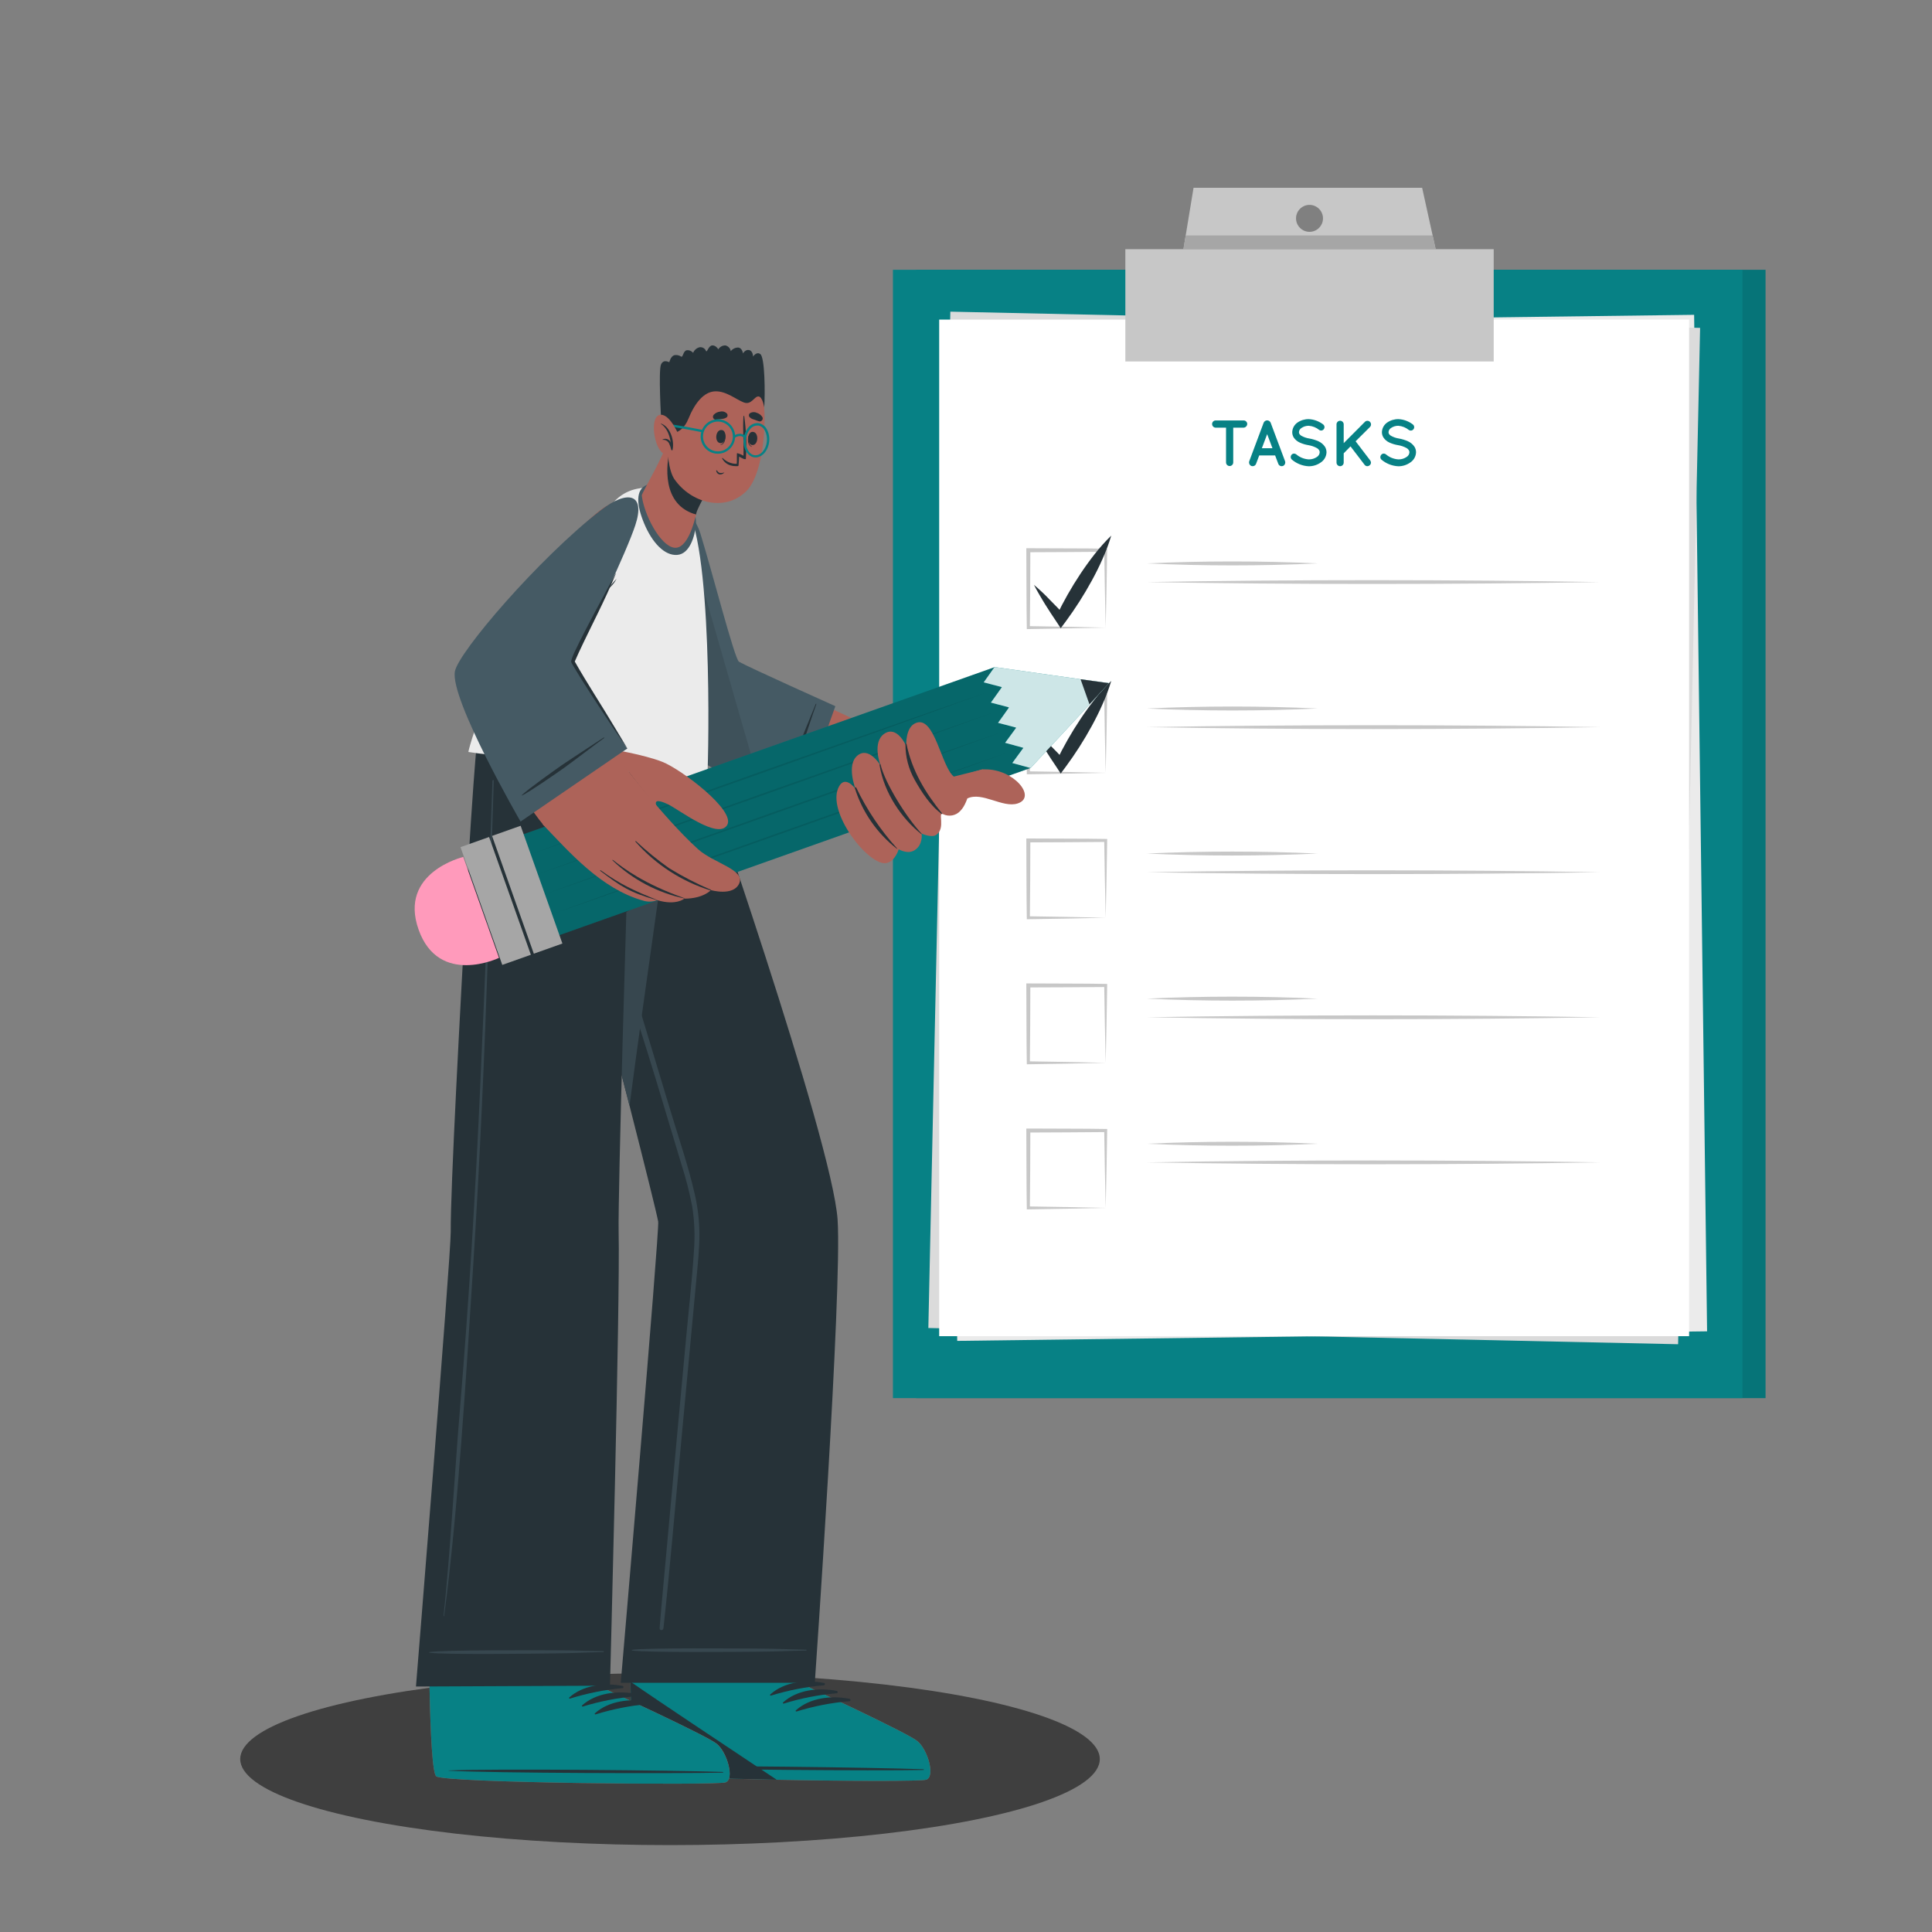<?xml version="1.0" encoding="UTF-8" standalone="no"?><!DOCTYPE svg PUBLIC "-//W3C//DTD SVG 1.1//EN" "http://www.w3.org/Graphics/SVG/1.1/DTD/svg11.dtd"><svg width="100%" height="100%" viewBox="0 0 500 500" version="1.1" xmlns="http://www.w3.org/2000/svg" xmlns:xlink="http://www.w3.org/1999/xlink" xml:space="preserve" xmlns:serif="http://www.serif.com/" style="fill-rule:evenodd;clip-rule:evenodd;stroke-linejoin:round;stroke-miterlimit:2;"><rect x="0" y="0" width="500" height="500" fill="#808080" stroke="none"/><g id="freepik--background-complete--inject-65"><ellipse cx="173.398" cy="455.247" rx="111.228" ry="22.266" style="fill-opacity:0.51;"/></g><g id="freepik--Clipboard--inject-65"><rect x="237.07" y="69.82" width="219.85" height="292.01" style="fill:#078185;"/><g opacity="0.1"><rect x="237.07" y="69.82" width="219.85" height="292.01" style="fill:#020100;"/></g><rect x="231.09" y="69.82" width="219.85" height="292.01" style="fill:#078185;"/><path d="M438.438,81.476l3.352,263.069l-194.064,2.472l-3.352,-263.068l194.064,-2.473Z" style="fill:#ebebeb;"/><path d="M245.949,80.657l194.035,4.2l-5.694,263.028l-194.034,-4.2l5.693,-263.028Z" style="fill:#dbdbdb;"/><rect x="243.06" y="82.71" width="194.08" height="263.09" style="fill:#fff;"/><path d="M286.15,162.42c-5.18,0.13 -15.23,0.33 -20.41,0.39c-0.11,-6 -0.08,-14.39 -0.13,-20.43l-0,-0.5l0.5,-0c6.07,0.06 14.44,-0 20.43,0.12c-0.07,5.19 -0.25,15.24 -0.39,20.42Zm-0,-0c-0.13,-5 -0.31,-15 -0.38,-20l0.38,0.38c-5.79,0.07 -14.16,0.09 -20,0.12l0.5,-0.5c-0,5.91 -0.05,14.21 -0.12,20l-0.38,-0.38c5,0.06 15.05,0.26 20,0.38Z" style="fill:#c7c7c7;fill-rule:nonzero;"/><path d="M296.8,145.81c14.69,-0.68 29.5,-0.68 44.19,0c-14.7,0.69 -29.5,0.68 -44.19,0Z" style="fill:#c7c7c7;fill-rule:nonzero;"/><path d="M296.8,150.64c37.68,-0.67 79.57,-0.65 117.28,-0c-37.72,0.64 -79.59,0.66 -117.28,-0Z" style="fill:#c7c7c7;fill-rule:nonzero;"/><path d="M267.59,151.36c0.74,0.62 1.44,1.26 2.14,1.91c0.7,0.65 1.37,1.32 2,2c1.35,1.33 2.65,2.7 3.93,4.09l-2.29,0.15c1.818,-3.809 3.904,-7.485 6.24,-11c1.16,-1.747 2.393,-3.453 3.7,-5.12c1.319,-1.684 2.748,-3.277 4.28,-4.77c-0.612,2.048 -1.36,4.052 -2.24,6c-0.85,1.93 -1.79,3.82 -2.8,5.66c-2.015,3.69 -4.281,7.239 -6.78,10.62l-1.26,1.68l-1,-1.53c-1.06,-1.57 -2.1,-3.15 -3.1,-4.76c-0.48,-0.82 -1,-1.62 -1.46,-2.45c-0.46,-0.83 -0.95,-1.62 -1.36,-2.48Z" style="fill:#263238;fill-rule:nonzero;"/><path d="M286.15,200c-5.18,0.13 -15.23,0.33 -20.41,0.39c-0.11,-6 -0.08,-14.38 -0.13,-20.43l-0,-0.5l0.5,0c6.07,0.06 14.44,0 20.43,0.13c-0.07,5.19 -0.25,15.23 -0.39,20.41Zm-0,0c-0.13,-5 -0.31,-15 -0.38,-20l0.38,0.39c-5.79,0.07 -14.16,0.08 -20,0.11l0.5,-0.5c-0,5.91 -0.05,14.22 -0.12,20l-0.38,-0.38c5,0.06 15.05,0.26 20,0.38Z" style="fill:#c7c7c7;fill-rule:nonzero;"/><path d="M296.8,183.36c14.69,-0.68 29.5,-0.69 44.19,0c-14.7,0.68 -29.5,0.68 -44.19,0Z" style="fill:#c7c7c7;fill-rule:nonzero;"/><path d="M296.8,188.18c37.68,-0.66 79.57,-0.65 117.28,0c-37.72,0.65 -79.59,0.67 -117.28,0Z" style="fill:#c7c7c7;fill-rule:nonzero;"/><path d="M267.59,188.9c0.74,0.62 1.44,1.26 2.14,1.91c0.7,0.65 1.37,1.32 2,2c1.35,1.34 2.65,2.71 3.93,4.1l-2.29,0.14c1.823,-3.788 3.908,-7.443 6.24,-10.94c1.16,-1.747 2.393,-3.453 3.7,-5.12c1.316,-1.686 2.746,-3.28 4.28,-4.77c-0.612,2.048 -1.36,4.052 -2.24,6c-0.85,1.94 -1.79,3.82 -2.8,5.67c-2.015,3.687 -4.281,7.232 -6.78,10.61l-1.26,1.69l-1,-1.54c-1.06,-1.56 -2.1,-3.14 -3.1,-4.76c-0.48,-0.82 -1,-1.62 -1.46,-2.45c-0.46,-0.83 -0.95,-1.68 -1.36,-2.54Z" style="fill:#263238;fill-rule:nonzero;"/><path d="M286.15,237.51c-5.18,0.13 -15.23,0.33 -20.41,0.39c-0.11,-6 -0.08,-14.39 -0.13,-20.43l-0,-0.47l0.5,0c6.07,0.06 14.44,0 20.43,0.12c-0.07,5.19 -0.25,15.23 -0.39,20.42l-0,-0.03Zm-0,0c-0.13,-5 -0.31,-15 -0.38,-20l0.38,0.38c-5.79,0.07 -14.16,0.09 -20,0.12l0.5,-0.5c-0,5.91 -0.05,14.21 -0.12,20l-0.38,-0.38c5,0.06 15.05,0.26 20,0.38Z" style="fill:#c7c7c7;fill-rule:nonzero;"/><path d="M296.8,220.9c14.69,-0.68 29.5,-0.68 44.19,0c-14.7,0.68 -29.5,0.68 -44.19,0Z" style="fill:#c7c7c7;fill-rule:nonzero;"/><path d="M296.8,225.73c37.68,-0.67 79.57,-0.65 117.28,-0c-37.72,0.64 -79.59,0.66 -117.28,-0Z" style="fill:#c7c7c7;fill-rule:nonzero;"/><path d="M286.15,275.05c-5.18,0.13 -15.23,0.33 -20.41,0.39c-0.11,-6 -0.08,-14.38 -0.13,-20.43l-0,-0.5l0.5,0c6.07,0.06 14.44,0 20.43,0.13c-0.07,5.18 -0.25,15.23 -0.39,20.41Zm-0,0c-0.13,-5 -0.31,-15 -0.38,-20l0.38,0.39c-5.79,0.07 -14.16,0.08 -20,0.11l0.5,-0.5c-0,5.91 -0.05,14.22 -0.12,20l-0.38,-0.38c5,0.06 15.05,0.26 20,0.38Z" style="fill:#c7c7c7;fill-rule:nonzero;"/><path d="M296.8,258.45c14.69,-0.69 29.5,-0.69 44.19,0c-14.7,0.68 -29.5,0.68 -44.19,0Z" style="fill:#c7c7c7;fill-rule:nonzero;"/><path d="M296.8,263.27c37.68,-0.66 79.57,-0.65 117.28,0c-37.72,0.65 -79.59,0.67 -117.28,0Z" style="fill:#c7c7c7;fill-rule:nonzero;"/><path d="M286.15,312.6c-5.18,0.13 -15.23,0.32 -20.41,0.39c-0.11,-6 -0.08,-14.39 -0.13,-20.43l-0,-0.5l0.5,0c6.07,0.06 14.44,0 20.43,0.12c-0.07,5.19 -0.25,15.23 -0.39,20.42Zm-0,0c-0.13,-5 -0.31,-15.05 -0.38,-20l0.38,0.38c-5.79,0.07 -14.16,0.09 -20,0.12l0.5,-0.5c-0,5.91 -0.05,14.21 -0.12,20l-0.38,-0.38c5,0.06 15.05,0.26 20,0.38Z" style="fill:#c7c7c7;fill-rule:nonzero;"/><path d="M296.8,296c14.69,-0.68 29.5,-0.68 44.19,0c-14.7,0.68 -29.5,0.68 -44.19,0Z" style="fill:#c7c7c7;fill-rule:nonzero;"/><path d="M296.8,300.82c37.68,-0.67 79.57,-0.65 117.28,0c-37.72,0.64 -79.59,0.66 -117.28,0Z" style="fill:#c7c7c7;fill-rule:nonzero;"/><path d="M321.85,110.68l-2.69,0l0,9c-0,0.51 -0.42,0.93 -0.93,0.93c-0.51,-0 -0.93,-0.42 -0.93,-0.93l0,-9l-2.68,0c-0.512,-0.005 -0.93,-0.428 -0.93,-0.94c-0,-0.003 -0,-0.007 -0,-0.01c-0,-0.505 0.415,-0.92 0.92,-0.92c0.003,-0 0.007,-0 0.01,0l7.23,0c0.003,-0 0.007,-0 0.01,-0c0.505,-0 0.92,0.415 0.92,0.92c0,0.003 0,0.007 0,0.01c-0.029,0.5 -0.43,0.906 -0.93,0.94Z" style="fill:#078185;fill-rule:nonzero;"/><path d="M330,117.86l-4.11,0l-0.83,2.2c-0.144,0.358 -0.494,0.593 -0.88,0.59c-0.109,-0 -0.216,-0.017 -0.32,-0.05c-0.47,-0.201 -0.714,-0.732 -0.56,-1.22l3.74,-10c0.159,-0.354 0.511,-0.585 0.9,-0.59c0.389,0.005 0.741,0.236 0.9,0.59l3.74,10c0.154,0.488 -0.09,1.019 -0.56,1.22c-0.104,0.033 -0.211,0.05 -0.32,0.05c-0.384,0.005 -0.732,-0.232 -0.87,-0.59l-0.83,-2.2Zm-0.69,-1.86l-1.37,-3.64l-1.37,3.64l2.74,0Z" style="fill:#078185;fill-rule:nonzero;"/><path d="M334.23,117.71c0.167,-0.203 0.417,-0.321 0.68,-0.321c0.204,-0 0.402,0.071 0.56,0.201c0.907,0.773 2.041,1.229 3.23,1.3c0.755,0.018 1.497,-0.203 2.12,-0.63c0.423,-0.261 0.693,-0.714 0.72,-1.21c0.004,-0.194 -0.048,-0.385 -0.15,-0.55c-0.131,-0.203 -0.305,-0.373 -0.51,-0.5c-0.716,-0.402 -1.498,-0.673 -2.31,-0.8c-0.752,-0.125 -1.485,-0.347 -2.18,-0.66c-0.641,-0.282 -1.189,-0.739 -1.58,-1.32c-0.255,-0.418 -0.386,-0.9 -0.38,-1.39c0.033,-0.99 0.535,-1.907 1.35,-2.47c0.861,-0.592 1.885,-0.903 2.93,-0.89c1.338,0.068 2.624,0.539 3.69,1.35c0.389,0.268 0.493,0.807 0.23,1.2c-0.154,0.252 -0.429,0.405 -0.724,0.405c-0.17,0 -0.336,-0.05 -0.476,-0.145c-0.773,-0.634 -1.723,-1.015 -2.72,-1.09c-0.678,-0.01 -1.343,0.193 -1.9,0.58c-0.374,0.226 -0.614,0.623 -0.64,1.06c-0.012,0.169 0.03,0.337 0.12,0.48c0.119,0.176 0.272,0.325 0.45,0.44c0.654,0.378 1.373,0.629 2.12,0.74c0.806,0.141 1.592,0.379 2.34,0.71c0.684,0.303 1.27,0.791 1.69,1.41c0.267,0.433 0.409,0.931 0.41,1.44c-0.034,1.057 -0.579,2.035 -1.46,2.62c-0.911,0.657 -2.007,1.007 -3.13,1c-1.59,-0.071 -3.112,-0.666 -4.33,-1.69c-0.218,-0.17 -0.346,-0.432 -0.346,-0.709c-0,-0.204 0.069,-0.402 0.196,-0.561Z" style="fill:#078185;fill-rule:nonzero;"/><path d="M345.89,119.72l0,-9.9c0,-0.51 0.42,-0.93 0.93,-0.93c0.51,0 0.93,0.42 0.93,0.93l0,4.86l5.48,-5.5c0.173,-0.178 0.411,-0.279 0.66,-0.279c0.249,-0 0.487,0.101 0.66,0.279c0.359,0.364 0.359,0.956 -0,1.32l-3.72,3.7l3.76,4.93c0.139,0.163 0.215,0.37 0.215,0.584c0,0.281 -0.131,0.546 -0.355,0.716c-0.162,0.144 -0.373,0.223 -0.59,0.22c-0.269,-0.006 -0.522,-0.13 -0.69,-0.34l-3.66,-4.79l-1.76,1.8l0,2.4c0,0.51 -0.42,0.93 -0.93,0.93c-0.51,0 -0.93,-0.42 -0.93,-0.93Z" style="fill:#078185;fill-rule:nonzero;"/><path d="M357.45,117.71c0.163,-0.205 0.411,-0.325 0.673,-0.325c0.204,0 0.402,0.073 0.557,0.205c0.907,0.772 2.041,1.228 3.23,1.3c0.755,0.018 1.497,-0.203 2.12,-0.63c0.428,-0.257 0.702,-0.711 0.73,-1.21c0.005,-0.195 -0.051,-0.388 -0.16,-0.55c-0.129,-0.2 -0.3,-0.371 -0.5,-0.5c-0.719,-0.404 -1.505,-0.675 -2.32,-0.8c-0.752,-0.125 -1.485,-0.347 -2.18,-0.66c-0.64,-0.279 -1.185,-0.738 -1.57,-1.32c-0.262,-0.416 -0.398,-0.899 -0.39,-1.39c0.033,-0.99 0.535,-1.907 1.35,-2.47c0.861,-0.592 1.885,-0.903 2.93,-0.89c1.338,0.066 2.625,0.537 3.69,1.35c0.241,0.165 0.385,0.438 0.385,0.73c-0,0.485 -0.4,0.885 -0.885,0.885c-0.178,-0 -0.353,-0.054 -0.5,-0.155c-0.773,-0.634 -1.723,-1.015 -2.72,-1.09c-0.678,-0.01 -1.343,0.193 -1.9,0.58c-0.371,0.23 -0.609,0.625 -0.64,1.06c-0.007,0.168 0.035,0.335 0.12,0.48c0.123,0.175 0.279,0.325 0.46,0.44c0.65,0.378 1.366,0.629 2.11,0.74c0.802,0.142 1.585,0.38 2.33,0.71c0.684,0.303 1.27,0.791 1.69,1.41c0.271,0.431 0.413,0.931 0.41,1.44c-0.034,1.057 -0.579,2.035 -1.46,2.62c-0.91,0.658 -2.007,1.009 -3.13,1c-1.589,-0.076 -3.11,-0.669 -4.33,-1.69c-0.203,-0.169 -0.32,-0.42 -0.32,-0.684c-0,-0.215 0.078,-0.424 0.22,-0.586Z" style="fill:#078185;fill-rule:nonzero;"/><rect x="291.24" y="64.49" width="95.33" height="29.06" style="fill:#c7c7c7;"/><path d="M368.05,48.6l-59.16,0l-2.62,15.89l65.28,0l-3.5,-15.89Zm-29.15,11.4c-1.915,-0 -3.49,-1.575 -3.49,-3.49c0,-1.915 1.575,-3.49 3.49,-3.49c1.915,-0 3.49,1.575 3.49,3.49c0,0.003 0,0.007 0,0.01c0,1.909 -1.571,3.48 -3.48,3.48c-0.003,0 -0.007,0 -0.01,0Z" style="fill:#c7c7c7;fill-rule:nonzero;"/><path d="M371.55,64.49l-65.28,0l0.59,-3.55l63.9,0l0.79,3.55Z" style="fill:#a6a6a6;fill-rule:nonzero;"/></g><g id="freepik--Character--inject-65"><path d="M239.68,460.59c-2.44,0.8 -72.18,-0.09 -74.81,-1.82c-1,-0.63 -1.47,-10.8 -1.68,-23.1l0,-0.39c-0.05,-2.53 -0.08,-5.15 -0.09,-7.79l0,-1.09l3.37,-36.18l46.65,0.45l-4.59,35.84l-0.06,1.42l-0.28,7.42l0,0.76c0,0 26.54,12.28 29.23,14.48c2.69,2.2 4.71,9.23 2.26,10Z" style="fill:#ad6359;fill-rule:nonzero;"/><path d="M239.69,460.59c-1.26,0.41 -20.2,0.37 -38.72,-0c-3.73,-0.08 -7.43,-0.16 -11,-0.26c-13.21,-0.36 -24.12,-0.9 -25.13,-1.56c-1.01,-0.66 -1.47,-10.52 -1.67,-22.59l0,-0.91l0.05,0l44.94,0.08l0,0.76c0,0 26.55,12.28 29.24,14.47c2.69,2.19 4.73,9.23 2.29,10.01Z" style="fill:#078185;fill-rule:nonzero;"/><path d="M238.93,457.88c-11.75,-0.44 -59.19,-1.1 -70.84,-0.64c-0.1,0 -0.1,0.07 0,0.08c11.64,0.69 59.08,1 70.84,0.75c0.25,0 0.25,-0.18 0,-0.19Z" style="fill:#263238;fill-rule:nonzero;"/><path d="M213.19,435.54c-4.61,-0.92 -10.28,-0.28 -13.86,3c-0.14,0.13 0,0.32 0.2,0.28c4.435,-1.37 9.005,-2.262 13.63,-2.66c0.005,0 0.01,0 0.015,0c0.17,0 0.31,-0.14 0.31,-0.31c0,-0.165 -0.131,-0.302 -0.295,-0.31Z" style="fill:#263238;fill-rule:nonzero;"/><path d="M216.5,437.6c-4.61,-0.92 -10.28,-0.29 -13.85,3c-0.14,0.13 0,0.33 0.19,0.28c4.439,-1.371 9.011,-2.263 13.64,-2.66c0.003,0 0.007,0 0.01,0c0.17,0 0.31,-0.14 0.31,-0.31c0,-0.166 -0.134,-0.305 -0.3,-0.31Z" style="fill:#263238;fill-rule:nonzero;"/><path d="M219.82,439.65c-4.62,-0.92 -10.28,-0.28 -13.86,3c-0.14,0.13 0,0.32 0.19,0.28c4.438,-1.375 9.011,-2.267 13.64,-2.66c0.005,0 0.01,0 0.015,0c0.17,0 0.31,-0.14 0.31,-0.31c0,-0.165 -0.131,-0.302 -0.295,-0.31Z" style="fill:#263238;fill-rule:nonzero;"/><path d="M201,460.59c-3.73,-0.08 -7.43,-0.16 -11,-0.26c-13.21,-0.36 -24.12,-0.9 -25.13,-1.56c-1.01,-0.66 -1.47,-10.52 -1.67,-22.59l0,-0.91l0.05,0c6.15,4.32 27.85,18.73 37.75,25.32Z" style="fill:#263238;fill-rule:nonzero;"/><path d="M210.87,435.51l-50.22,0c0,0 10.08,-117.31 9.69,-119.36c-0.5,-2.62 -3.47,-14.49 -7.42,-30c-1.24,-4.86 -2.58,-10.06 -4,-15.46c-3.75,-14.59 -7.88,-30.54 -11.48,-44.42c-5.41,-20.79 -9.62,-31.5 -9.62,-31.5l42.56,0c0,0 35,100.18 36.39,120.88c1.23,18.06 -5.9,119.86 -5.9,119.86Z" style="fill:#263238;fill-rule:nonzero;"/><path d="M208.64,426.94c-7.67,-0.16 -5.46,-0.22 -13.13,-0.3c-3.76,0 -28.43,-0.24 -31.94,0.34c-0.07,0 -0.07,0.14 -0,0.16c3.51,0.58 28.18,0.36 31.94,0.32c7.67,-0.08 5.46,-0.14 13.13,-0.3c0.06,0 0.11,-0.05 0.11,-0.11c0,-0.06 -0.05,-0.11 -0.11,-0.11Z" style="fill:#37474f;fill-rule:nonzero;"/><path d="M179.79,309c-1.65,-7.26 -4.11,-14.37 -6.26,-21.5c-4.353,-14.48 -8.737,-28.95 -13.15,-43.41c-2.2,-7.23 -12.41,-34.29 -13.42,-37.89c-0.41,-1.46 -0.63,-0.66 -0.1,1.2c1.06,3.75 18.5,57.39 22.92,72.09c2.213,7.373 4.43,14.74 6.65,22.1c1.121,3.505 2.029,7.075 2.72,10.69c0.591,3.783 0.739,7.623 0.44,11.44c-0.48,7.68 -1.37,15.36 -2.07,23l-2.13,23c-1.413,15.293 -2.813,30.583 -4.2,45.87c-0.17,1.94 -0.34,3.87 -0.49,5.81c0,0.65 0.93,0.6 1,0c1.65,-15.12 2.92,-30.29 4.33,-45.43c1.41,-15.14 2.82,-30.13 4.22,-45.2c0.36,-3.78 0.76,-7.57 0.76,-11.37c-0.019,-3.501 -0.428,-6.989 -1.22,-10.4Z" style="fill:#37474f;fill-rule:nonzero;"/><path d="M175.59,194.77c-3,22.86 -8.57,60.29 -12.67,91.39c-9.61,-37.68 -25.06,-91.38 -25.06,-91.38l37.73,-0.01Z" style="fill:#37474f;fill-rule:nonzero;"/><path d="M187.75,461.28c-2.45,0.8 -72.19,0.16 -74.82,-1.55c-1,-0.63 -1.52,-10.8 -1.77,-23.1l0,-0.39c-0.06,-2.53 -0.1,-5.14 -0.12,-7.79l0,-1.09c-0.17,-17.76 1.11,-36.18 1.11,-36.18l45.58,0.29l-1.27,35.84l0,1.42l-0.26,7.42l0,0.76c0,-0 26.58,12.19 29.29,14.37c2.71,2.18 4.7,9.21 2.26,10Z" style="fill:#ad6359;fill-rule:nonzero;"/><path d="M187.75,461.28c-2.45,0.8 -72.19,0.16 -74.82,-1.55c-1,-0.63 -1.52,-10.8 -1.77,-23.1l0,-0.39l45,-0.09l0,0.76c0,-0 26.58,12.19 29.29,14.37c2.71,2.18 4.74,9.21 2.3,10Z" style="fill:#078185;fill-rule:nonzero;"/><path d="M187,458.57c-11.75,-0.4 -59.19,-0.88 -70.84,-0.38c-0.1,0 -0.1,0.07 0,0.07c11.64,0.65 59.08,0.75 70.84,0.5c0.23,-0.01 0.23,-0.18 0,-0.19Z" style="fill:#263238;fill-rule:nonzero;"/><path d="M161.16,436.32c-4.62,-0.9 -10.28,-0.24 -13.85,3c-0.13,0.13 0.05,0.32 0.2,0.28c4.432,-1.393 9.002,-2.302 13.63,-2.71c0.128,-0.037 0.217,-0.155 0.217,-0.288c-0,-0.126 -0.079,-0.239 -0.197,-0.282Z" style="fill:#263238;fill-rule:nonzero;"/><path d="M164.48,438.37c-4.62,-0.91 -10.28,-0.25 -13.85,3c-0.13,0.13 0.05,0.32 0.2,0.28c4.436,-1.366 9.005,-2.254 13.63,-2.65c0.003,0 0.007,0 0.01,0c0.173,0 0.315,-0.142 0.315,-0.315c0,-0.169 -0.136,-0.31 -0.305,-0.315Z" style="fill:#263238;fill-rule:nonzero;"/><path d="M167.8,440.41c-4.62,-0.91 -10.28,-0.25 -13.84,3c-0.14,0.12 0,0.32 0.19,0.27c4.435,-1.376 9.004,-2.275 13.63,-2.68c0.003,0 0.007,0 0.01,0c0.162,0 0.295,-0.133 0.295,-0.295c0,-0.158 -0.127,-0.29 -0.285,-0.295Z" style="fill:#263238;fill-rule:nonzero;"/><path d="M180.13,194.77c-0.875,10.51 -2.76,20.911 -5.63,31.06c-0.37,1.33 -0.78,2.64 -1.22,3.9c0,0 -3.76,1.76 -11.18,6.31c0,0 -0.48,16.39 -1,34.66c-0.54,20.43 -1.1,43.22 -1,48.05c0.43,18.08 -2.24,117.5 -2.24,117.5l-50.21,0.22c0,0 9,-111 9,-117.66c-0.1,-10.65 2.42,-57.7 4.36,-92c1.19,-21.14 2.17,-32 2.17,-32l56.95,-0.04Z" style="fill:#263238;fill-rule:nonzero;"/><path d="M156.19,427.32c-7.67,-0.12 -5.47,-0.2 -13.14,-0.23c-3.75,0 -28.42,-0.13 -31.93,0.47c-0.08,0 -0.07,0.14 0,0.15c3.51,0.57 28.18,0.24 31.94,0.19c7.67,-0.11 5.46,-0.16 13.13,-0.35c0.051,-0.015 0.086,-0.062 0.086,-0.115c-0,-0.053 -0.035,-0.1 -0.086,-0.115Z" style="fill:#37474f;fill-rule:nonzero;"/><path d="M127.44,202.06c-0.92,28 -1.89,50.59 -3.14,78.6c-1.25,28.01 -2.94,56.18 -5.28,84.21c-1.31,15.66 -2.54,37.69 -4.23,53.32c0,0.1 0.15,0.14 0.16,-0c3.65,-27.79 5.68,-62.15 7.48,-90.12c1.8,-27.97 3,-56 3.95,-84c0.53,-15.84 0.94,-26.25 1.41,-42.09c0.01,-0.17 -0.34,-0.15 -0.35,0.08Z" style="fill:#37474f;fill-rule:nonzero;"/><path d="M129.37,220.26c1.24,-0.32 2.56,-0.42 3.82,-0.62c1,-0.16 2,-0.34 3,-0.56c1.932,-0.348 3.762,-1.12 5.36,-2.26c2.5,-2 5.38,-11.87 5.73,-12.5c0.6,-1.09 0.78,-0.14 0.78,0c0,1.15 -2.63,9.83 -3.65,11.45c-1.86,3 -5.2,4.16 -8.53,4.58c-0.95,0.12 -1.91,0.19 -2.87,0.24c-1.211,0.11 -2.429,0.11 -3.64,0c-0.076,-0.019 -0.129,-0.087 -0.129,-0.165c-0,-0.078 0.053,-0.146 0.129,-0.165Z" style="fill:#37474f;fill-rule:nonzero;"/><path d="M173.12,230c-4.887,1.774 -9.612,3.969 -14.12,6.56c-0.048,0.029 -0.078,0.081 -0.078,0.137c0,0.088 0.072,0.16 0.16,0.16c0.016,0 0.032,-0.002 0.048,-0.007c4.76,-2 9.62,-4 14.27,-6.31c0.074,-0.059 0.117,-0.148 0.117,-0.242c-0,-0.17 -0.14,-0.31 -0.31,-0.31c-0.03,-0 -0.059,0.004 -0.087,0.012Z" style="fill:#37474f;fill-rule:nonzero;"/><path d="M174.55,197.34c0,-0.16 -0.3,-0.2 -0.3,0c0.002,5.313 -0.265,10.624 -0.8,15.91c-0.22,2.46 -2.19,16 -6.45,15c-0.71,-0.16 -1.07,-0.87 -1.18,-1.94c0.014,-1.404 0.202,-2.802 0.56,-4.16c0.47,-2.84 0.85,-5.69 1.1,-8.55c0.49,-5.342 0.43,-10.72 -0.18,-16.05c-0.017,-0.061 -0.072,-0.103 -0.135,-0.103c-0.063,0 -0.118,0.042 -0.135,0.103c0.127,7.406 -0.307,14.81 -1.3,22.15c-0.53,3.52 -2.31,8.83 1.38,9.38c3.69,0.55 6.19,-8.35 6.65,-10.78c1.17,-6.923 1.435,-13.969 0.79,-20.96Z" style="fill:#37474f;fill-rule:nonzero;"/><path d="M167.12,228.63c-0.399,0.912 -0.733,1.851 -1,2.81c-0.271,0.74 -0.406,1.522 -0.4,2.31c0,0.15 0.22,0.16 0.3,0.06c0.446,-0.695 0.783,-1.453 1,-2.25c0.32,-0.87 0.66,-1.73 1,-2.61c0.018,-0.051 0.028,-0.105 0.028,-0.16c-0,-0.262 -0.216,-0.478 -0.478,-0.478c-0.202,0 -0.382,0.128 -0.45,0.318Z" style="fill:#37474f;fill-rule:nonzero;"/><path d="M171.76,140.5c-1.47,22.38 -0.44,45.25 2.43,49.39c4.45,6.43 33.66,20.18 43.49,22.69c3.22,0.82 10.51,-20.58 8.36,-23.41c-2.15,-2.83 -34,-15.25 -35.59,-16.72c-0.85,-0.79 -5.47,-19.19 -9.37,-31.67c-3.62,-11.6 -8.87,-7.08 -9.32,-0.28Z" style="fill:#ad6359;fill-rule:nonzero;"/><path d="M206.61,209.7l9.58,-26.94c0,-0 -22.3,-10 -24.94,-11.5c-1.12,-0.62 -6.95,-23.36 -10,-33.22c-2,-6.48 -8.13,-9.7 -10.44,3.2c-1.35,7.55 -2.49,44.08 2.38,50.14c3.89,4.83 33.42,18.32 33.42,18.32Z" style="fill:#455a64;fill-rule:nonzero;"/><path d="M202.19,206.12c0.38,-2 3.32,-10.05 4.08,-12c0.76,-1.95 4,-9.86 4.83,-11.9c0,-0.11 0.22,-0.08 0.17,0c-0.74,2 -3.42,10.18 -4.16,12.17c-0.74,1.99 -3.76,10 -4.82,11.77c-0.008,0.02 -0.028,0.034 -0.05,0.034c-0.03,-0 -0.054,-0.024 -0.054,-0.054c0,-0.007 0.001,-0.014 0.004,-0.02Z" style="fill:#263238;fill-rule:nonzero;"/><path d="M197.23,205.26c-9,-4.38 -21.58,-10.84 -24,-13.87c-4.87,-6.07 -3.74,-42.6 -2.38,-50.15c1.16,-6.52 3.31,-8.91 5.4,-8.86l20.98,72.88Z" style="fill:#020100;fill-opacity:0.1;fill-rule:nonzero;"/><path d="M121.22,194.61c0.11,0.18 61.11,7.62 61.78,7.11c0.25,-0.19 1.76,-54.71 -4.64,-69.19c-2.64,-6 -13.35,-9.14 -19.33,-2.8c-29.23,30.94 -37.95,64.64 -37.81,64.88Z" style="fill:#ebebeb;fill-rule:nonzero;"/><path d="M130.343,217.73l127.073,-45.073l9.26,26.106l-127.073,45.074l-9.26,-26.107Z" style="fill:#078185;"/><path d="M130.343,217.73l127.073,-45.073l9.26,26.106l-127.073,45.074l-9.26,-26.107Z" style="fill:#020100;fill-opacity:0.2;"/><g opacity="0.1"><path d="M255.51,179.14c-37.82,13.74 -80.36,28.83 -118.39,42c37.82,-13.74 80.36,-28.83 118.39,-42Z" style="fill-rule:nonzero;"/><path d="M257.35,184.32c-37.82,13.73 -80.35,28.82 -118.35,41.98c37.82,-13.74 80.36,-28.82 118.39,-42l-0.04,0.02Z" style="fill-rule:nonzero;"/><path d="M259.18,189.49c-37.82,13.74 -80.36,28.83 -118.39,42c37.82,-13.74 80.37,-28.83 118.39,-42Z" style="fill-rule:nonzero;"/><path d="M261,194.67c-37.82,13.74 -80.36,28.83 -118.39,42c37.82,-13.74 80.36,-28.82 118.39,-42Z" style="fill-rule:nonzero;"/></g><path d="M129.15,247.89c0,-0 -15.57,7.49 -20.82,-7.31c-5.25,-14.8 11.56,-18.8 11.56,-18.8l9.26,26.11Z" style="fill:#ff9abb;fill-rule:nonzero;"/><path d="M119.179,219.238l7.398,-2.624l10.811,30.479l-7.398,2.624l-10.811,-30.479Z" style="fill:#a6a6a6;"/><path d="M127.341,216.331l7.399,-2.624l10.811,30.479l-7.398,2.625l-10.812,-30.48Z" style="fill:#a6a6a6;"/><path d="M257.38,172.63l22.27,3.16l7.35,1l-5,5.49l-15.29,16.49l-4.73,-1.3c0,0 2.83,-3.85 2.87,-3.93l-4.73,-1.3c0,0 2.84,-3.85 2.88,-3.93l-4.71,-1.24c0,0 2.82,-3.91 2.85,-4l-4.7,-1.24c0,0 2.81,-3.91 2.85,-4l-4.71,-1.24c0,0 2.77,-3.88 2.8,-3.96Z" style="fill:#078185;fill-rule:nonzero;"/><path d="M257.38,172.63l22.27,3.16l7.35,1l-5,5.49l-15.29,16.49l-4.73,-1.3c0,0 2.83,-3.85 2.87,-3.93l-4.73,-1.3c0,0 2.84,-3.85 2.88,-3.93l-4.71,-1.24c0,0 2.82,-3.91 2.85,-4l-4.7,-1.24c0,0 2.81,-3.91 2.85,-4l-4.71,-1.24c0,0 2.77,-3.88 2.8,-3.96Z" style="fill:#fff;fill-opacity:0.8;fill-rule:nonzero;"/><path d="M279.65,175.79l7.35,1.02l-5.05,5.47l-2.3,-6.49Z" style="fill:#263238;fill-rule:nonzero;"/><path d="M153.72,133.34c-13.77,12.25 -32.46,34.81 -31.62,40.6c2.1,14.49 12.85,32.74 18.48,39.49c3.28,3.94 24.92,-12.37 22.17,-16c-4.32,-5.75 -14.61,-23.88 -15.78,-26.24c-0.63,-1.26 8.92,-18.54 14.12,-30.38c5.66,-12.88 -0.65,-13.43 -7.37,-7.47Z" style="fill:#ad6359;fill-rule:nonzero;"/><path d="M170,208.8c-0.78,-1.59 0.05,-2 2.87,-0.65c2.82,1.35 12.86,9.16 15.29,5.43c2.43,-3.73 -11.89,-14.52 -16.78,-16.43c-4.89,-1.91 -13.38,-3.28 -13.38,-3.28c2.34,2.65 7.46,9.65 12,14.93Z" style="fill:#ad6359;fill-rule:nonzero;"/><path d="M140.43,213.32c6.93,7.24 15.12,16.69 26,19.76c1.201,0.377 2.496,0.334 3.67,-0.12c4.86,1.47 7,-0.39 7,-0.39c4.94,0 6.88,-2.21 6.88,-2.21c0,0 5.71,1.65 7.29,-1.64c1.78,-3.68 -6.6,-5.29 -10.67,-9c-9.32,-8.48 -20.2,-23.15 -22.64,-25.86l-17.53,19.46Z" style="fill:#ad6359;fill-rule:nonzero;"/><path d="M164.6,217.7c2.7,2.527 5.57,4.866 8.59,7c3.442,2.115 7.035,3.973 10.75,5.56c0.051,0.005 0.089,0.049 0.089,0.099c0,0.055 -0.045,0.1 -0.1,0.1c-0.021,0 -0.042,-0.006 -0.059,-0.019c-7.488,-2.341 -14.193,-6.693 -19.38,-12.58c-0.12,-0.17 -0.03,-0.28 0.11,-0.16Z" style="fill:#263238;fill-rule:nonzero;"/><path d="M158.67,222.59c2.85,2.22 7.88,6.1 18.49,9.87c-0,0 -0,0.08 -0,0.07c-6.983,-1.481 -13.418,-4.879 -18.58,-9.81c-0.19,-0.15 -0.1,-0.28 0.09,-0.13Z" style="fill:#263238;fill-rule:nonzero;"/><path d="M155.52,225.27c5,3.6 8.59,5.24 14.58,7.66c0,0 0,0.08 0,0.06c-7.09,-2 -9.43,-3.58 -14.7,-7.57c-0.2,-0.13 -0.07,-0.29 0.12,-0.15Z" style="fill:#263238;fill-rule:nonzero;"/><path d="M134.72,212.62l27.58,-18.89l-14,-22.47c4.81,-9.49 13.77,-28.25 16.11,-35.31c2.75,-8.28 -2,-9.29 -9.06,-3.82c-16,12.5 -36.67,36.61 -37.62,41.61c-1.36,7.15 16.99,38.88 16.99,38.88Z" style="fill:#455a64;fill-rule:nonzero;"/><path d="M135.05,205.78c1.48,-1.48 8.53,-6.49 10.3,-7.72c1.77,-1.23 9,-5.93 10.87,-7.18c0.1,-0.07 0.22,0.05 0.12,0.12c-1.78,1.27 -8.69,6.55 -10.45,7.79c-1.76,1.24 -8.89,6.21 -10.78,7.08c-0.06,0.04 -0.11,-0.04 -0.06,-0.09Z" style="fill:#263238;fill-rule:nonzero;"/><path d="M159.38,148.44c-2.76,6.82 -6.53,13.84 -9.63,20.52c-0.22,0.48 -0.91,2 -1,2.24c3.1,5.5 7,11.42 10.25,16.9l3.34,5.55l-0.76,0.48l0.71,-0.56l0,0.07l-3.67,-5.35c-3.48,-5.26 -7.34,-11 -10.51,-16.39c-0.13,-0.29 -0.31,-0.44 -0.29,-0.84c0.25,-0.89 0.585,-1.754 1,-2.58c3.1,-6.5 7.16,-13.77 10.53,-20.11l0.03,0.07Z" style="fill:#263238;fill-rule:nonzero;"/><path d="M159.58,149.77c-0.544,1.065 -1.324,1.992 -2.28,2.71c0.705,-0.948 1.466,-1.853 2.28,-2.71Z" style="fill:#263238;fill-rule:nonzero;"/><path d="M217.15,203.51c1.67,-3 4.26,0.68 4.26,0.68c0,0 -2.44,-6.21 0.48,-8.64c2.92,-2.43 5.79,2.24 6,2.56c-0.13,-0.33 -2.22,-6.1 1,-8.24c3.22,-2.14 5.5,2.88 5.64,3.21c0,-0.34 -0.22,-5 2.57,-6c4.8,-1.84 6.49,11.3 9.75,13.9l7.53,-1.89c-1.507,1.308 -2.604,3.024 -3.16,4.94c-0.88,2.75 -1.45,4.58 -2.72,5.86c-1.132,1.216 -2.941,1.546 -4.43,0.81c-1.489,-0.736 0.73,3.58 -1.73,5.34c-1.26,0.9 -3.83,-0.32 -3.83,-0.32c0,0 0.46,2.89 -1.82,4.32c-1.82,1.15 -4.11,-0.25 -4.11,-0.25c0,0 -0.84,3 -3.08,3.55c-4.5,1.12 -15.93,-13.4 -12.35,-19.83Z" style="fill:#ad6359;fill-rule:nonzero;"/><path d="M248.64,200.77l5.58,-1.66l0.66,0c7.45,-0.13 13.56,7.2 8.47,8.83c-3.87,1.24 -9.2,-3.15 -13,-1.3l-1.71,-5.87Z" style="fill:#ad6359;fill-rule:nonzero;"/><path d="M232.17,219.58c-0,0 -0,0.12 -0.06,0.08c-5.129,-3.994 -8.922,-9.458 -10.87,-15.66c-0.05,-0.2 0.25,-0.38 0.35,-0.17c2.742,5.737 6.306,11.043 10.58,15.75Z" style="fill:#263238;fill-rule:nonzero;"/><path d="M238.53,215.78c0,0.05 0,0.13 -0.1,0.08c-5.05,-4 -9.62,-10.6 -10.79,-17.8c0,-0.25 0.17,-0.51 0.24,-0.23c1.12,4.73 6.57,13.59 10.65,17.95Z" style="fill:#263238;fill-rule:nonzero;"/><path d="M234.61,192.55c1.39,6.86 4.84,12.59 9.23,18c0.06,0.07 -0.05,0.14 -0.11,0.1c-2.86,-2 -5.3,-5.76 -7,-8.81c-1.589,-2.805 -2.416,-5.977 -2.4,-9.2c0.04,-0.17 0.25,-0.23 0.28,-0.09Z" style="fill:#263238;fill-rule:nonzero;"/><path d="M167.43,125.47c-3,1.21 -2.75,5.17 -0.7,10.06c2.05,4.89 5.25,8.34 8.54,8.08c3.29,-0.26 4.52,-4.91 4.82,-7.58c0.23,-2.1 -0.54,-6.34 -4.16,-8.41c-3.62,-2.07 -6.79,-2.84 -8.5,-2.15Z" style="fill:#455a64;fill-rule:nonzero;"/><path d="M174.44,141.74c-3.6,-0.55 -7.77,-8.56 -8.35,-13.52c0,-0.34 1.57,-3.11 3.38,-6.57c1.08,-2.1 2.24,-4.46 3.14,-6.7l12.64,9.05c-1.923,2.461 -3.538,5.148 -4.81,8c-0.123,0.307 -0.216,0.625 -0.28,0.95c0.003,0.053 0.003,0.107 0,0.16c-0.46,1.89 -2.24,9.16 -5.72,8.63Z" style="fill:#ad6359;fill-rule:nonzero;"/><path d="M180.16,133l0,0.15c-0.503,-0.126 -0.995,-0.293 -1.47,-0.5c-8,-3.45 -5.94,-14.15 -5.18,-17.09l3.15,2.26l8.63,6.19c-1.924,2.46 -3.54,5.147 -4.81,8c-0.14,0.318 -0.247,0.65 -0.32,0.99Z" style="fill:#263238;fill-rule:nonzero;"/><path d="M175.11,99.23c-2.8,4.86 -3.5,20.58 -0.56,24.8c4.26,6.11 13,8.6 18.6,3.08c5.46,-5.35 6,-25.86 2.57,-29.87c-5.08,-5.9 -16.49,-5.18 -20.61,1.99Z" style="fill:#ad6359;fill-rule:nonzero;"/><path d="M187.71,112.44c0,0 -0.08,0 -0.08,0.09c0,1.06 -0.22,2.27 -1.2,2.57c0,0 0,0.07 0,0.06c1.19,-0.1 1.44,-1.71 1.28,-2.72Z" style="fill:#263238;fill-rule:nonzero;"/><path d="M186.82,111.29c-1.69,-0.22 -2,3.19 -0.42,3.39c1.58,0.2 1.85,-3.21 0.42,-3.39Z" style="fill:#263238;fill-rule:nonzero;"/><path d="M193.72,112.78c0,0 0.08,0 0.07,0.1c-0.12,1.05 -0.09,2.28 0.83,2.71c0,0 0,0.07 0,0.06c-1.16,-0.27 -1.19,-1.9 -0.9,-2.87Z" style="fill:#263238;fill-rule:nonzero;"/><path d="M194.76,111.76c1.71,0 1.54,3.44 0,3.42c-1.54,-0.02 -1.43,-3.44 0,-3.42Z" style="fill:#263238;fill-rule:nonzero;"/><path d="M185.38,108.62c0.467,-0.046 0.931,-0.116 1.39,-0.21c0.499,-0.001 0.984,-0.167 1.38,-0.47c0.198,-0.263 0.198,-0.627 0,-0.89c-0.443,-0.474 -1.108,-0.676 -1.74,-0.53c-0.653,0.056 -1.262,0.352 -1.71,0.83c-0.123,0.14 -0.19,0.32 -0.19,0.507c-0,0.422 0.348,0.77 0.77,0.77c0.033,-0 0.067,-0.003 0.1,-0.007Z" style="fill:#263238;fill-rule:nonzero;"/><path d="M196.47,109.05c-0.448,-0.134 -0.888,-0.291 -1.32,-0.47c-0.489,-0.104 -0.931,-0.364 -1.26,-0.74c-0.146,-0.274 -0.101,-0.613 0.11,-0.84c0.527,-0.378 1.219,-0.447 1.81,-0.18c0.628,0.183 1.167,0.593 1.51,1.15c0.047,0.102 0.072,0.213 0.072,0.325c0,0.423 -0.348,0.77 -0.77,0.77c-0.051,0 -0.102,-0.005 -0.152,-0.015Z" style="fill:#263238;fill-rule:nonzero;"/><path d="M185.49,121.72c0.23,0.26 0.46,0.63 0.84,0.69c0.394,0.032 0.79,-0.023 1.16,-0.16c-0.331,0.417 -0.868,0.614 -1.39,0.51c-0.429,-0.15 -0.727,-0.546 -0.75,-1c0.03,-0.07 0.11,-0.08 0.14,-0.04Z" style="fill:#263238;fill-rule:nonzero;"/><path d="M186.89,118.65c0.462,0.894 1.279,1.555 2.25,1.82c0.42,0.117 0.854,0.175 1.29,0.17c0.083,0.01 0.167,0.01 0.25,0l0.23,0c0.12,-0.011 0.218,-0.102 0.24,-0.22l-0,-0.21c0.1,-0.81 0.13,-2.05 0.13,-2.05c0.28,0.18 1.74,1 1.75,0.56c0.23,-3.671 0.089,-7.357 -0.42,-11c-0,-0.055 -0.045,-0.1 -0.1,-0.1c-0.055,0 -0.1,0.045 -0.1,0.1c-0.23,3.39 0.13,6.8 -0,10.22c-0.515,-0.301 -1.071,-0.527 -1.65,-0.67c-0.12,0 -0,2.4 -0.09,2.77c-1.357,0.019 -2.665,-0.516 -3.62,-1.48c-0.13,-0.06 -0.22,0 -0.16,0.09Z" style="fill:#263238;fill-rule:nonzero;"/><path d="M171.2,109.68c-0.16,-1.45 -0.8,-13.76 -0.14,-15.32c0.66,-1.56 2.12,-0.55 2.16,-0.63c0.04,-0.08 0.31,-1.42 1.22,-1.79c0.623,-0.144 1.278,-0.025 1.81,0.33c0.532,0.355 0.49,-1.38 1.44,-1.62c0.641,-0.086 1.282,0.168 1.69,0.67c0.292,-0.739 0.934,-1.287 1.71,-1.46c0.684,-0.077 1.341,0.307 1.61,0.94c0.269,0.633 0.61,-1.29 1.58,-1.4c0.97,-0.11 1.62,1 1.62,1c0.388,-0.644 1.098,-1.028 1.85,-1c0.715,0.167 1.259,0.755 1.37,1.48c0.467,-0.595 1.184,-0.942 1.94,-0.94c1.07,0.14 1.22,1.53 1.22,1.53c-0,0 0.62,-1.11 1.61,-0.87c0.99,0.24 1,1.68 1,1.68c-0,0 0.9,-1.4 1.89,-0.63c1.17,0.92 1.25,10 1,13.8c-0,0 -0.42,-2.81 -1.5,-2.85c-1.08,-0.04 -1.81,2.29 -3.77,1.56c-1.96,-0.73 -4.56,-3 -7.46,-2.88c-2.9,0.12 -5.23,3 -6.92,7.16c-1.87,4.69 -6.55,4.67 -6.93,1.24Z" style="fill:#263238;fill-rule:nonzero;"/><path d="M184.82,117.32c-2.031,-0.454 -3.488,-2.272 -3.488,-4.353c-0,-2.447 2.013,-4.46 4.46,-4.46c2.399,0 4.39,1.935 4.458,4.333c0.001,0.034 0.001,0.068 0.001,0.102c0,2.458 -2.022,4.48 -4.48,4.48c-0.32,0 -0.638,-0.034 -0.951,-0.102Zm1.82,-8.13c-0.329,-0.069 -0.664,-0.099 -1,-0.09c-2.057,0.084 -3.703,1.798 -3.703,3.857c-0,2.117 1.742,3.86 3.86,3.86c2.117,-0 3.86,-1.743 3.86,-3.86c-0,-1.801 -1.26,-3.374 -3.017,-3.767Z" style="fill:#078185;fill-rule:nonzero;"/><path d="M195,118.33c-1.66,-0.38 -2.79,-2.42 -2.55,-4.74c0.096,-1.107 0.537,-2.157 1.26,-3c0.612,-0.745 1.547,-1.152 2.51,-1.09c0.953,0.131 1.784,0.722 2.22,1.58c0.536,0.976 0.753,2.095 0.62,3.2c-0.26,2.45 -1.95,4.28 -3.77,4.09l-0.29,-0.04Zm1.38,-8.2l-0.22,0c-0.773,-0.043 -1.52,0.293 -2,0.9c-0.643,0.746 -1.032,1.678 -1.11,2.66c-0.23,2.12 0.81,4 2.3,4.13c1.49,0.13 2.89,-1.44 3.12,-3.56c0.113,-0.979 -0.076,-1.97 -0.54,-2.84c-0.308,-0.631 -0.873,-1.101 -1.55,-1.29Z" style="fill:#078185;fill-rule:nonzero;"/><path d="M190.05,113.34l-0.33,-0.5c0.73,-0.49 2.36,-1.09 3.33,0.18l-0.48,0.36c-0.86,-1.14 -2.45,-0.09 -2.52,-0.04Z" style="fill:#078185;fill-rule:nonzero;"/><path d="M170.16,112.42l-0.49,-0.33c0.15,-0.23 1.53,-2.27 2.87,-2.35c1.34,-0.08 9.13,1.5 9.47,1.57l-0.12,0.59c-2.26,-0.46 -8.34,-1.62 -9.31,-1.56c-0.97,0.06 -2.05,1.52 -2.42,2.08Z" style="fill:#078185;fill-rule:nonzero;"/><path d="M175.51,112.27c0,0 -2.41,-5.61 -4.89,-4.86c-2.48,0.75 -1.38,8.4 1,9.92c0.463,0.34 1.022,0.523 1.597,0.523c0.906,-0 1.754,-0.457 2.253,-1.213l0.04,-4.37Z" style="fill:#ad6359;fill-rule:nonzero;"/><path d="M171,109.6c0,-0 -0.06,-0 0,0.06c1.68,1.13 2.29,3 2.6,4.93c-0.199,-0.613 -0.773,-1.031 -1.417,-1.031c-0.242,0 -0.479,0.059 -0.693,0.171c-0.06,0 0,0.11 0,0.11c0.701,-0.076 1.378,0.302 1.68,0.94c0.243,0.521 0.427,1.068 0.55,1.63c0.06,0.19 0.37,0.16 0.35,0l0,-0.05c0.51,-2.36 -0.62,-6.01 -3.07,-6.76Z" style="fill:#263238;fill-rule:nonzero;"/></g></svg>